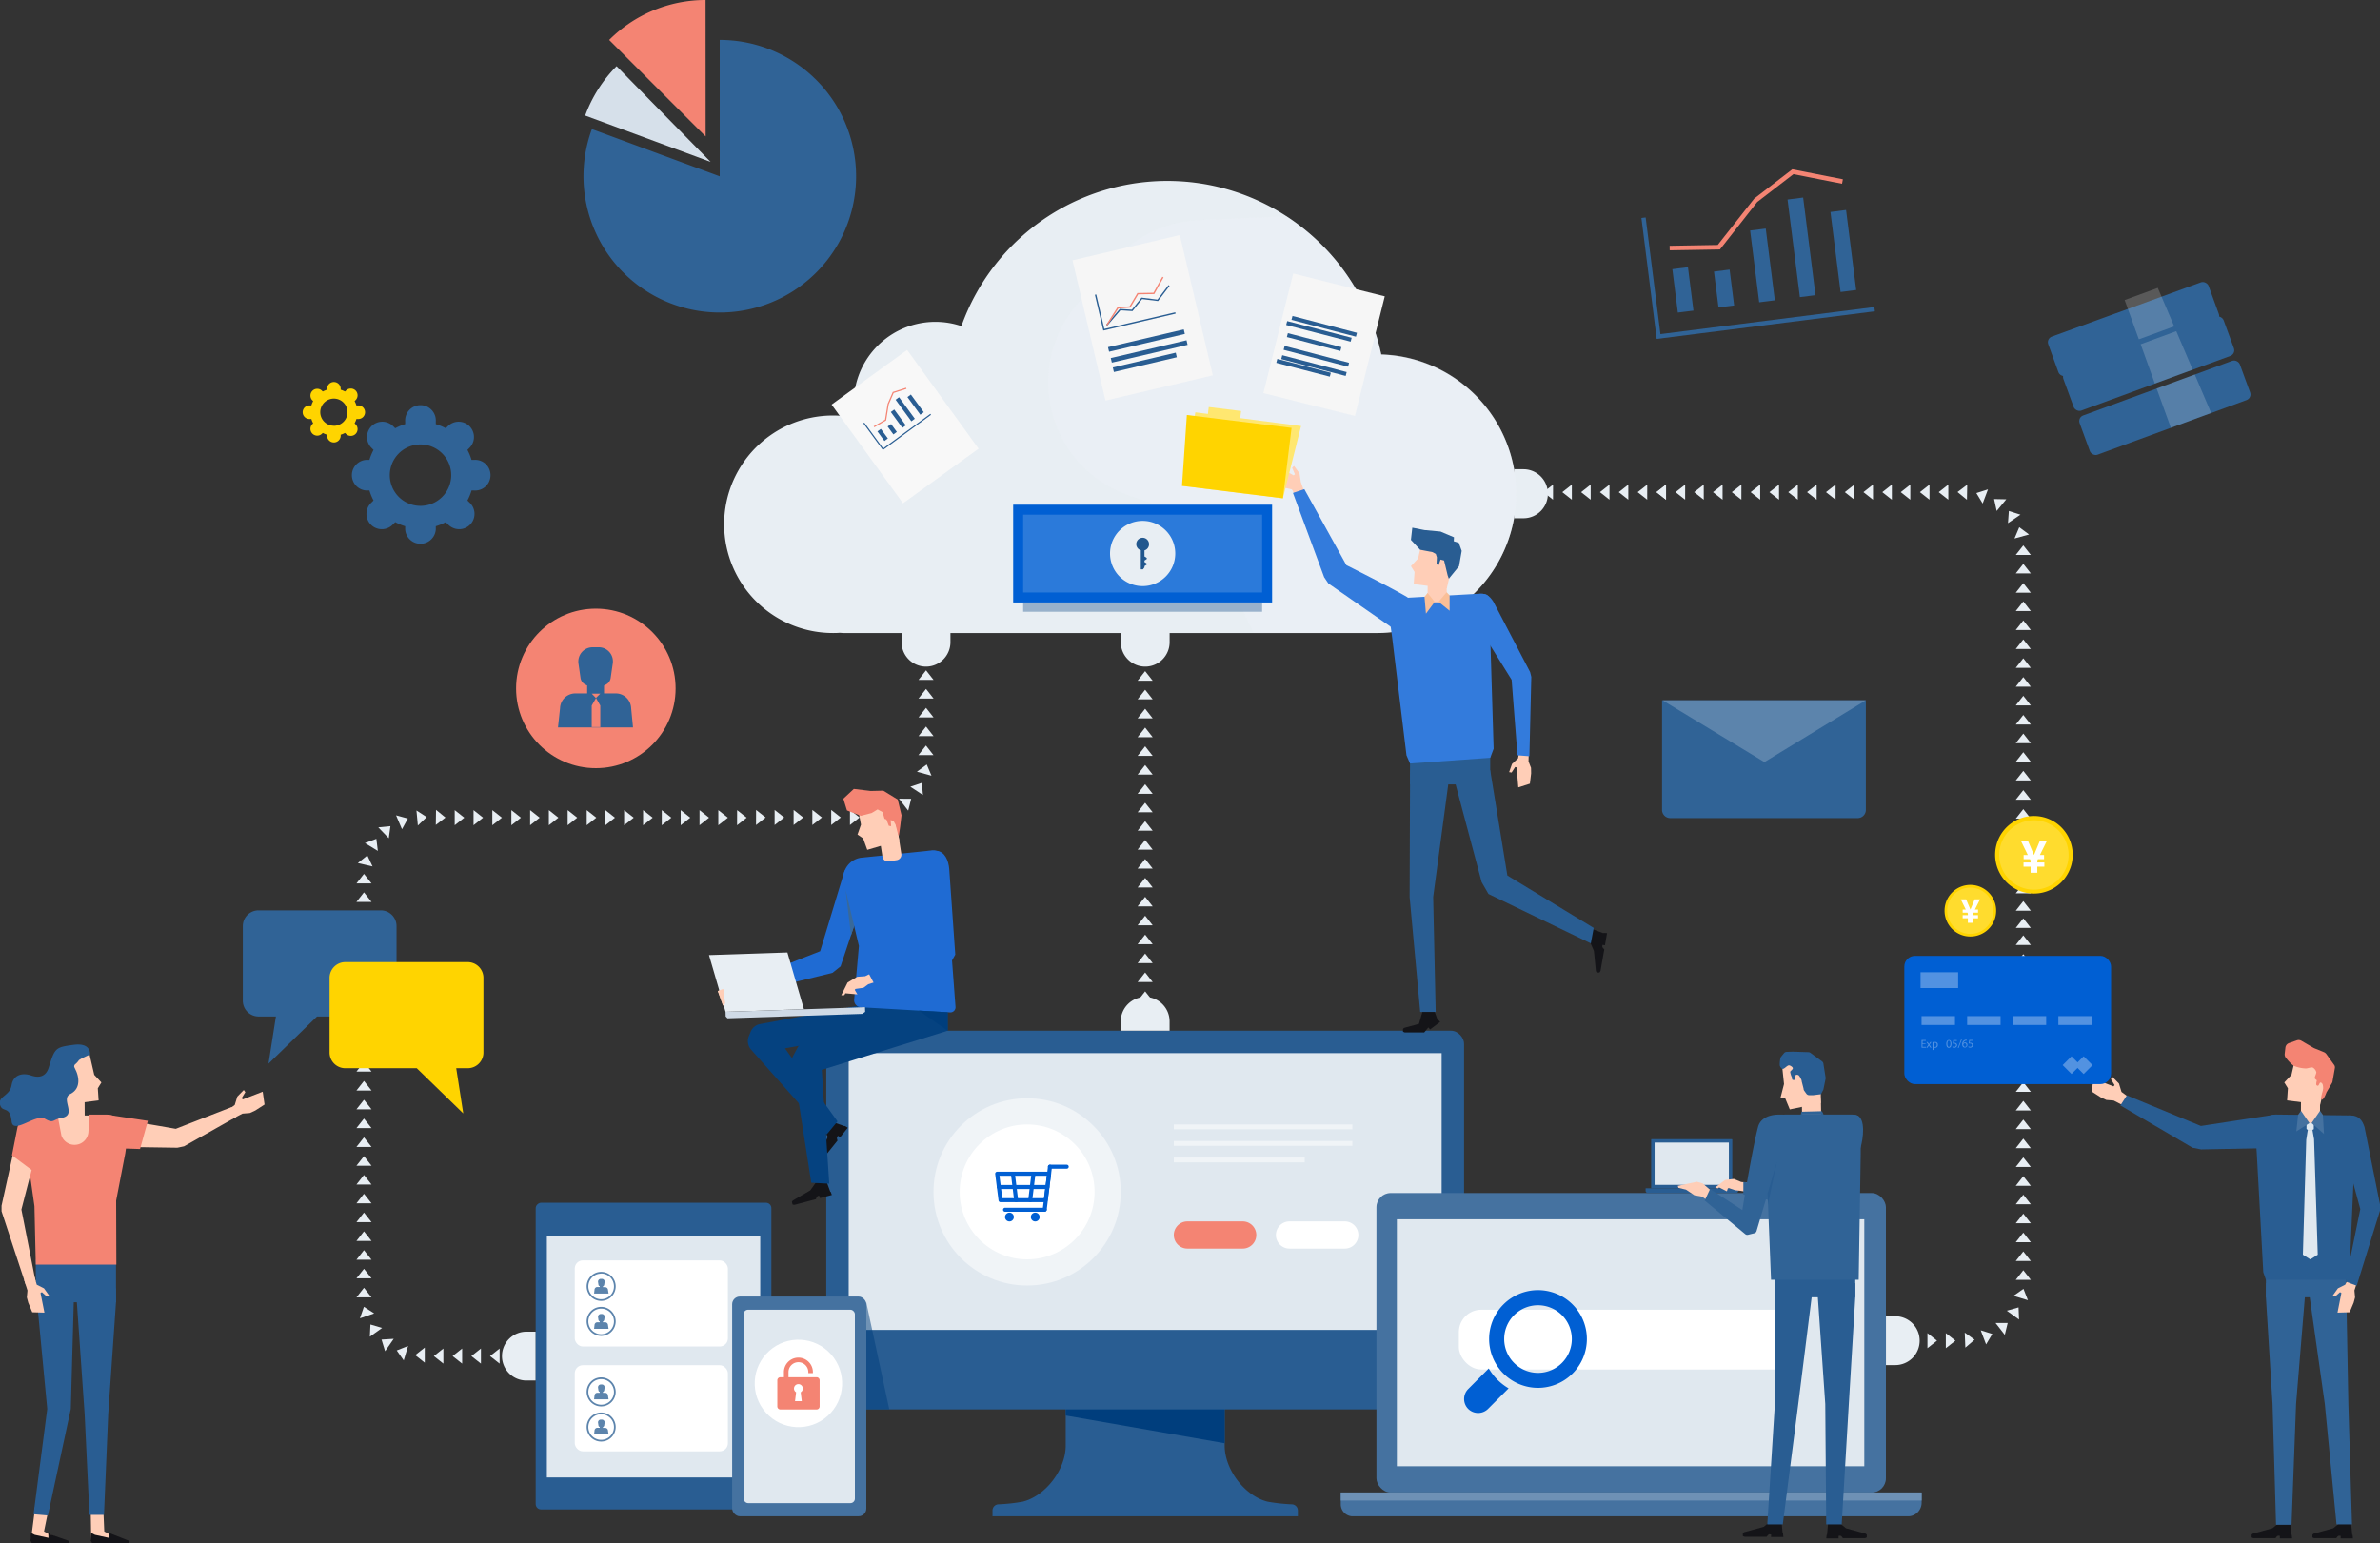 <svg xmlns="http://www.w3.org/2000/svg" viewBox="0 0 675 437.72"><rect x="0" y="0" width="675" height="437.72" fill="#333333" stroke="none"/><defs><style>.cls-1{fill:#f48473}.cls-2{fill:#ffceb7}.cls-3{fill:#295d92}.cls-4{fill:#003e7d}.cls-5{fill:#e0e8ef}.cls-22{opacity:.5}.cls-7{fill:#e8eef3}.cls-8{fill:#4572a0}.cls-10{fill:#306396}.cls-11{fill:#5c84ac}.cls-12{fill:#141418}.cls-13{fill:#321f43}.cls-14{fill:#054280}.cls-15{fill:#005fd3}.cls-16{fill:#5292e1}.cls-17{fill:#ffdc2e}.cls-18{fill:#ffd400}.cls-19{fill:#1f6bd3}.cls-22,.cls-23{fill:#fff}.cls-30{fill:#f6f6f6}.cls-32{fill:#337bdc}</style></defs><g id="レイヤー_2" data-name="レイヤー 2"><g id="contents"><circle class="cls-1" cx="168.99" cy="195.27" r="22.62"/><path class="cls-2" d="M211.77 278.34l-2.27.62-2.29-.9-2.61.29.2.73 1.98.23.1.47-3.29 1.33 1.48 4.12 2.09-.73 1.49-.76 1.43-1.53 3.08-1.4-1.39-2.47z"/><path class="cls-3" d="M366.43 426.7a51 51 0 01-6.9-.75c-6.54-1.62-12.2-9.16-12.2-15.9v-32.81h-45.08v32.81c0 6.74-5.67 14.28-12.21 15.9a50.63 50.63 0 01-6.89.75 1.75 1.75 0 00-1.66 1.76v1.63h86.6v-1.63a1.76 1.76 0 00-1.66-1.76z"/><path class="cls-4" d="M302.25 377.24v24.27l45.08 7.87v-32.14h-45.08z"/><rect class="cls-3" x="234.34" y="292.36" width="180.89" height="107.42" rx="3.69"/><path class="cls-5" d="M240.7 298.72h168.17v78.51H240.7z"/><path opacity=".5" fill="#003e7d" d="M245.71 369.53l6.51 30.25h-17.88v-30.25h11.37"/><path class="cls-7" d="M324.8 189.08a6.93 6.93 0 01-6.93-6.93v-2.64h13.85v2.64a6.92 6.92 0 01-6.92 6.93zm219.64 191.2a6.92 6.92 0 01-6.92 6.93h-2.64v-13.86h2.64a6.93 6.93 0 016.92 6.93zM439 140a6.92 6.92 0 01-6.9 7h-2.64v-13.9h2.64a6.93 6.93 0 016.9 6.9zm-176.37 49.08a6.92 6.92 0 01-6.92-6.93v-2.64h13.85v2.64a6.93 6.93 0 01-6.93 6.93zM142.37 384.65a6.92 6.92 0 016.92-6.92h2.65v13.85h-2.65a6.92 6.92 0 01-6.92-6.93zm182.42-101.86a6.92 6.92 0 016.92 6.93v2.64h-13.85v-2.64a6.93 6.93 0 016.93-6.93zm249.05 77.51l-2.14 2.72h4.27l-2.13-2.72zm0-5.33l-2.14 2.71h4.27l-2.13-2.71zm0-5.34l-2.14 2.72h4.27l-2.13-2.72zm0-5.38l-2.14 2.72h4.27l-2.13-2.72zm0-5.38l-2.14 2.72h4.27l-2.13-2.72zm0-5.25l-2.14 2.72h4.27l-2.13-2.72zm0-5.33L571.7 331h4.27l-2.13-2.71zm0-5.33l-2.14 2.72h4.27l-2.13-2.72zm0-5.4l-2.14 2.71h4.27l-2.13-2.71zm0-5.3l-2.14 2.72h4.27l-2.13-2.72zm0-5.29l-2.14 2.72h4.27l-2.13-2.72zm0-5.45l-2.14 2.72h4.27l-2.13-2.72zm0-5.27l-2.14 2.72h4.27l-2.13-2.72zm0-5.35l-2.14 2.72h4.27l-2.13-2.72zm0-5.38l-2.14 2.72h4.27l-2.13-2.72zm0-34.85l-2.14 2.71h4.27l-2.13-2.71zm0-5.26l-2.14 2.72h4.27l-2.13-2.72zm0-5.26l-2.14 2.72h4.27l-2.13-2.72zm0-5.47l-2.14 2.72h4.27l-2.13-2.72zm0-5.17l-2.14 2.71h4.27l-2.13-2.71zm0-5.38l-2.14 2.71h4.27l-2.13-2.71zm0-5.47l-2.14 2.71h4.27l-2.13-2.71zm0-5.3l-2.14 2.71h4.27l-2.13-2.71zm0-5.28l-2.14 2.71h4.27l-2.13-2.71zm0-5.28l-2.14 2.71h4.27l-2.13-2.71zm0-5.43l-2.14 2.71h4.27l-2.13-2.71zm0-5.31l-2.14 2.72h4.27l-2.13-2.72zm0-5.34l-2.14 2.71h4.27l-2.13-2.71zm0-5.35l-2.14 2.72h4.27l-2.13-2.72zm0-5.38l-2.14 2.71h4.27l-2.13-2.71zm0-5.39l-2.14 2.72h4.27l-2.13-2.72zm0-5.19l-2.14 2.71h4.27l-2.13-2.71zm0-5.47l-2.14 2.71h4.27l-2.13-2.71zm0-5.24l-2.14 2.71h4.27l-2.13-2.71zm-1.15-5.15l-1.35 3.19 4.13-1.13-2.78-2.06zm-2.95-4.61l-.25 3.45 3.54-2.4-3.29-1.05zm-4.19-3.38l.74 3.38 2.72-3.31-3.46-.07zm-5.03-1.7l1.79 2.96 1.51-4.01-3.3 1.05zm-5.34-.29l2.67 2.19.08-4.27-2.75 2.08zm-5.33.03l2.72 2.14v-4.28l-2.72 2.14zm-5.33 0l2.71 2.14.01-4.28-2.72 2.14zm-5.44 0l2.71 2.14.01-4.28-2.72 2.14zm-5.23 0l2.71 2.14v-4.28l-2.71 2.14zm-5.35 0l2.71 2.14v-4.28l-2.71 2.14zm-5.28 0l2.71 2.14v-4.28l-2.71 2.14zm-5.34 0l2.71 2.14.01-4.28-2.72 2.14zm-5.37 0l2.72 2.14v-4.28l-2.72 2.14zm-5.33 0l2.71 2.14.01-4.28-2.72 2.14zm-5.34 0l2.72 2.14v-4.28l-2.72 2.14zm-5.33 0l2.71 2.14v-4.28l-2.71 2.14zm-5.34 0l2.71 2.14.01-4.28-2.72 2.14zm-5.34 0l2.72 2.14v-4.28l-2.72 2.14zm-5.33 0l2.71 2.14v-4.28l-2.71 2.14zm-5.28 0l2.71 2.14.01-4.28-2.72 2.14zm-5.42 0l2.71 2.14v-4.28l-2.71 2.14z"/><path class="cls-7" d="M469.8 139.6l2.71 2.14v-4.28l-2.71 2.14zm-5.34 0l2.71 2.14.01-4.28-2.72 2.14zm-5.36 0l2.71 2.14v-4.28l-2.71 2.14zm-5.34 0l2.71 2.14.01-4.28-2.72 2.14zm-5.34 0l2.72 2.14v-4.28l-2.72 2.14zm-5.33 0l2.71 2.14v-4.28l-2.71 2.14zm-5.34 0l2.71 2.14.01-4.28-2.72 2.14zm-5.34 0l2.72 2.14v-4.28l-2.72 2.14zm116.95 240.68l-2.71-2.14v4.28l2.71-2.14zm5.22 0l-2.72-2.14v4.28l2.72-2.14zm5.44-.27l-2.79-2.02.17 4.27 2.62-2.25zm5.04-1.64l-3.3-1.03 1.52 4 1.78-2.97zm4.35-3.1l-3.45-.01 2.63 3.37.82-3.36zm3.08-4.43l-3.33.94 3.47 2.51-.14-3.45zm1.4-5.26l-2.83 1.98 4.09 1.24-1.26-3.22zm-249.11-89.74l-2.14 2.71h4.28l-2.14-2.71zm0 5.36l-2.14 2.72h4.28l-2.14-2.72zm0-10.73l-2.14 2.72h4.28l-2.14-2.72zm0-5.36l-2.14 2.71h4.28l-2.14-2.71zm0-5.37l-2.14 2.72h4.28l-2.14-2.72zm0-5.36l-2.14 2.71h4.28l-2.14-2.71zm0-5.37l-2.14 2.72h4.28l-2.14-2.72zm0-5.36l-2.14 2.71h4.28l-2.14-2.71zm0-5.37l-2.14 2.72h4.28l-2.14-2.72zm0-5.36l-2.14 2.71h4.28l-2.14-2.71zm0-5.22l-2.14 2.71h4.28l-2.14-2.71zm0-5.25l-2.14 2.71h4.28l-2.14-2.71zm0-5.45l-2.14 2.71h4.28l-2.14-2.71zm0-5.31l-2.14 2.71h4.28l-2.14-2.71zm0-5.31l-2.14 2.72h4.28l-2.14-2.72zm0-5.34l-2.14 2.72h4.28l-2.14-2.72zm0-5.39l-2.14 2.72h4.28l-2.14-2.72zm0-5.28l-2.14 2.72h4.28l-2.14-2.72z"/><rect class="cls-3" x="141.86" y="351.23" width="86.99" height="66.84" rx="1.52" transform="rotate(-90 185.355 384.655)"/><path class="cls-5" transform="rotate(-90 185.355 384.835)" d="M151.11 354.58h68.49v60.51h-68.49z"/><rect class="cls-8" x="207.65" y="367.76" width="38.05" height="62.33" rx="2.19"/><rect class="cls-5" x="210.89" y="371.5" width="31.57" height="54.86" rx="1.27"/><path class="cls-7" d="M391.73 100.5a62 62 0 00-119.06-8 23.16 23.16 0 00-30.19 26 30.85 30.85 0 10-6.26 61.06c.61 0 1.22 0 1.82-.06.38 0 .76.06 1.14.06h151.68a39.51 39.51 0 00.87-79zM138.98 384.65l2.72 2.14v-4.28l-2.72 2.14zm-5.3 0l2.72 2.14v-4.28l-2.72 2.14zm-5.32 0l2.71 2.14v-4.28l-2.71 2.14zm-5.32 0l2.71 2.14v-4.28l-2.71 2.14zm-5.28-.27l2.71 2.14v-4.28l-2.71 2.14zm-5.24-1.33l1.98 2.83 1.23-4.09-3.21 1.26zm-4.31-3.08l1.01 3.3 2.44-3.51-3.45.21zm-3.15-4.28l-.17 3.46 3.48-2.48-3.31-.98zm-1.85-5.02l-1.13 3.27 4.04-1.4-2.91-1.87zm.02-5.39l-2.14 2.72h4.28l-2.14-2.72zm0-5.39l-2.14 2.71h4.28l-2.14-2.71zm0-5.28l-2.14 2.71h4.28l-2.14-2.71zm0-5.34l-2.14 2.72h4.28l-2.14-2.72zm0-5.33l-2.14 2.72h4.28l-2.14-2.72zm0-5.33l-2.14 2.71h4.28l-2.14-2.71zm0-5.33l-2.14 2.71h4.28l-2.14-2.71zm0-5.34l-2.14 2.72h4.28l-2.14-2.72zm0-5.33l-2.14 2.72h4.28l-2.14-2.72zm0-5.33l-2.14 2.71h4.28l-2.14-2.71zm0-5.33l-2.14 2.71h4.28l-2.14-2.71zm0-5.34l-2.14 2.72h4.28l-2.14-2.72zm0-5.36l-2.14 2.71h4.28l-2.14-2.71zm0-5.37l-2.14 2.72h4.28l-2.14-2.72zm0-5.36l-2.14 2.72h4.28l-2.14-2.72zm0-5.37l-2.14 2.72h4.28l-2.14-2.72zm0-5.36l-2.14 2.72h4.28l-2.14-2.72zm0-5.17l-2.14 2.71h4.28l-2.14-2.71zm0-5.39l-2.14 2.72h4.28l-2.14-2.72zm0-5.3l-2.14 2.72h4.28l-2.14-2.72zm0-5.41l-2.14 2.72h4.28l-2.14-2.72zm0-5.4l-2.14 2.71h4.28l-2.14-2.71zm0-5.24l-2.14 2.71h4.28l-2.14-2.71zm.95-5.24l-2.69 2.17 4.17.95-1.48-3.12zm2.56-4.71l-3.24 1.2 3.66 2.23-.42-3.43zm3.99-3.59l-3.44.34 2.97 3.08.47-3.42zm4.94-2.16l-3.34-.91 1.68 3.94 1.66-3.03zm5.35-.41l-2.91-1.87.4 4.26 2.51-2.39zm5.32.13l-2.68-2.18-.06 4.27 2.74-2.09zm5.34.04l-2.72-2.14v4.28l2.72-2.14zm5.33 0l-2.71-2.14v4.28l2.71-2.14zm5.34 0l-2.72-2.14v4.28l2.72-2.14zm5.39 0l-2.71-2.14v4.28l2.71-2.14zm5.32 0l-2.71-2.14v4.28l2.71-2.14zm5.31 0l-2.71-2.14v4.28l2.71-2.14zm5.34 0l-2.72-2.14v4.28l2.72-2.14zm5.41 0l-2.72-2.14v4.28l2.72-2.14zm5.29 0l-2.72-2.14v4.28l2.72-2.14zm5.32 0l-2.72-2.14v4.28l2.72-2.14zm5.38 0l-2.72-2.14v4.28l2.72-2.14zm5.29 0l-2.71-2.14v4.28l2.71-2.14zm5.37 0l-2.72-2.14v4.28l2.72-2.14zm5.33 0l-2.71-2.14v4.28l2.71-2.14zm5.34 0l-2.72-2.14v4.28l2.72-2.14zm5.32 0l-2.71-2.14-.01 4.28 2.72-2.14zm5.38-.06l-2.71-2.14-.01 4.28 2.72-2.14zm5.27 0l-2.72-2.14v4.28l2.72-2.14zm5.39 0l-2.72-2.14v4.28l2.72-2.14zm5.31 0l-2.72-2.14v4.28l2.72-2.14zm5.35 0l-2.72-2.14v4.28l2.72-2.14zm5.32 0l-2.72-2.14v4.28l2.72-2.14zm5.3-.29l-2.77-2.07.11 4.28 2.66-2.21zm5.13-1.6l-3.27-1.11 1.42 4.03 1.85-2.92zm4.21-3.41l-3.46-.03 2.62 3.39.84-3.36zm3.04-4.52l-3.28 1.09 3.57 2.35-.29-3.44zm1.38-5.21l-2.79 2.05 4.13 1.13-1.34-3.18zm-.22-5.38l-2.15 2.72h4.28l-2.13-2.72zm.02-5.38l-2.14 2.72h4.27l-2.13-2.72zm0-5.3l-2.14 2.71h4.27l-2.13-2.71zm0-5.37l-2.14 2.72h4.27l-2.13-2.72zm0-5.28l-2.14 2.72h4.27l-2.13-2.72z"/><path d="M573.84 275.64l-2.14 2.72h4.27l-2.13-2.72zm0 4.78l-2.14 2.71h4.27l-2.13-2.71z" fill="#9a9b9f"/><path class="cls-7" d="M573.84 270.65l-2.14 2.71h4.27l-2.13-2.71zm0-5.34l-2.14 2.72h4.27l-2.13-2.72zm0-4.82l-2.14 2.71h4.27l-2.13-2.71zm0-4.89l-2.14 2.72h4.27l-2.13-2.72z"/><path class="cls-10" d="M472 198.65h-.62v31.07a2.33 2.33 0 002.33 2.33h53.15a2.32 2.32 0 002.32-2.33v-31.07H472z"/><path class="cls-11" d="M529.14 198.66v-.01h-57.61l28.88 17.51 28.73-17.5z"/><path class="cls-2" d="M603.57 311.11l-1.89-1.4-.71-2.36-1.84-1.87-.45.61 1.04 1.7-.31.36-5.66-2.19-.52 3.65 2.64 1.69 1.52.7 2.09.17 3.01 1.56 1.08-2.62z"/><path class="cls-10" d="M642.64 355.89h22.75v12.08h-22.75z"/><path class="cls-12" d="M663.69 435.64h.15v.73h3.48l-.09-1h-.11l-.32-3.48h-3.12l-1.93 1.6-5.51 1.51s-.41.18-.41.4v.67s.06.11.49.24h6.28l.37-.49.35-.22zm-17.24 0h.14v.73h3.48l-.1-1h-.11l-.32-3.48h-3.11l-1.94 1.6-5.5 1.51s-.42.18-.41.4v.67s.07.11.5.24h6.28l.36-.49.36-.22z"/><path class="cls-13" d="M646.92 435.88l-.14.01v-.01h.14z"/><path class="cls-10" d="M662.67 432.39h4.39l-1.03-34.15-.64-34.26h-10.88l4.84 34.26 3.32 34.15zm-17.15.11h4.39l1.29-34.26 2.82-34.26H642.7l-.06 3.99 1.88 30.27 1 34.26z"/><path class="cls-3" d="M647.86 325.57l-.62-7.66a1.89 1.89 0 00-2.16-1.72c-5.66.85-20.87 3.19-20.87 3.19l-21-8.68-1.84 2.85 20.46 12 2.44.48z"/><path class="cls-3" d="M665.58 363h-22.94l-.74-2.14-1.84-33.68-.35-5.18a5.86 5.86 0 015.86-5.86l20.3.24c3.24 0 2.45 1.23 2.45 4.47l-.5 6.76-1.43 32.32z"/><path class="cls-2" d="M658.04 313.33l-9.39-1.2.23-3.44-1.02-1.65 2.03-2.17 1.39-6.02 9.58 2.21-2.82 12.27z"/><path class="cls-2" d="M652.59 309.76H658V317a1.56 1.56 0 01-1.56 1.56h-2.29a1.56 1.56 0 01-1.56-1.56v-7.25z" transform="rotate(.29 650.804 312.493)"/><path class="cls-1" d="M650.52 302.31a9.82 9.82 0 003.47.76c.49 0 1.48-.41 1.94-.26a2.14 2.14 0 011 1.28c.06.46-.54 1.36-.41 1.8.06.19.57.54.57.54s-.29 1.05-.12 1.34a.55.55 0 00.43.2c.28-.06.43-.86.71-.91s.56.35.63.54a3.84 3.84 0 01.13 1.22c-.06.77-.74 2.31-.5 3 0 0 .1.14.15.13.61-.09 1.3-2.1 1.3-2.1l1.53-2.6a1.36 1.36 0 00.19-.52l.66-3.75a1.19 1.19 0 00-.19-.9L659.8 299a1.66 1.66 0 00-.68-.55l-2.77-1.13-.2-.1-3.44-2a1.54 1.54 0 00-1.29-.13l-2.25.79a1.54 1.54 0 00-1 1.28l-.2 1.76a1.55 1.55 0 00.46 1.27 11.41 11.41 0 002.09 2.12z"/><path class="cls-2" d="M666.11 362.44l-.98 1.96-2.07 1.04-1.43 2 .64.32 1.39-1.24.39.23-1.1 5.57 3.44-.1 1.14-2.72.4-1.51-.18-1.95.96-3.03-2.6-.57z"/><path class="cls-3" d="M665.88 316.44l-.48.15c-2.22.68-2.44 2.87-1.81 5.11 2 7.05 5.82 21.25 5.82 21.25l-4.19 20.56 3.18 1.18 6.6-21.29v-1.79l-4.39-21.91c-.61-1.9-1.61-3.56-4.73-3.26z"/><path class="cls-14" d="M246.02 280.28h22.75v12.08h-22.75z"/><path class="cls-12" d="M232.2 339.15h.14l.22.69 3.37-.89-.34-.91h-.11l-1.21-3.29-3 .84-1.46 2.05-4.93 2.87s-.35.29-.28.5l.12.4.07.24s.09.09.54.1l6.07-1.61.22-.57.29-.31zm5.38-16.87l.09-.11.59.43 2.18-2.71-.81-.53-.07.08-3.93-1.37-1.92 2.46 1.05 1.93-2.27 5.24s-.12.44.06.57l.34.25.2.15s.13 0 .49-.23l3.94-4.9-.15-.59v-.42z"/><path class="cls-13" d="M235.25 360.18l-.15.01v-.01h.15z"/><path class="cls-14" d="M234.44 321.81l3.09-3.73-14.9-20.72 27.85-4.95-4.4-7.65-30.49 5.71a3.61 3.61 0 00-2.71 2.22l-.51 1.25a3.65 3.65 0 00.66 3.79z"/><path class="cls-13" d="M386.27 292.36h-.15.15z"/><rect class="cls-15" x="540.09" y="271.13" width="58.64" height="36.38" rx="3.02"/><path class="cls-16" transform="rotate(45 587.506 302.123)" d="M585.73 300.35h3.55v3.55h-3.55z"/><path class="cls-16" transform="rotate(45 590.957 302.122)" d="M589.18 300.35h3.56v3.56h-3.56z"/><path class="cls-16" d="M544.69 275.78h10.67v4.48h-10.67zm1.4 20.35h-.86v.81h1v.24h-1.25V295h1.2v.24h-.91v.71h.86zm.6-.55l.23.34.16.26.16-.26.22-.34h.32l-.54.77.55.83h-.32l-.24-.36c-.06-.1-.12-.18-.17-.28a2.09 2.09 0 01-.17.28l-.23.36h-.32l.57-.82-.54-.78zm1.4.52v-.52h.26v.27a.64.64 0 01.57-.3.72.72 0 01.68.81.75.75 0 01-.73.85.55.55 0 01-.49-.25v.87h-.28zm.28.43a.5.5 0 000 .12.44.44 0 00.43.34c.31 0 .49-.26.49-.62s-.17-.59-.48-.59a.47.47 0 00-.44.35.5.5 0 000 .12zm5.09-.45c0 .73-.27 1.13-.74 1.13s-.71-.39-.72-1.1.32-1.11.75-1.11.71.4.71 1.08zm-1.16 0c0 .56.17.88.43.88s.44-.35.44-.9-.13-.87-.44-.87-.43.34-.43.92zm2.71-.83h-.82l-.08.55h.17a.87.87 0 01.46.11.61.61 0 01.31.55.74.74 0 01-.8.73 1 1 0 01-.53-.13l.07-.22a1 1 0 00.46.12.48.48 0 00.51-.47c0-.27-.19-.47-.62-.47h-.3l.14-1h1zm.26 2l.92-2.4h.22l-.92 2.4zm2.51-2.07a.85.85 0 00-.22 0 .88.88 0 00-.75.76.63.63 0 01.52-.25.64.64 0 01.65.69.72.72 0 01-.72.76c-.45 0-.75-.35-.75-.91a1.36 1.36 0 01.36-1 1.19 1.19 0 01.69-.31.82.82 0 01.21 0zm-.08 1.23a.44.44 0 00-.45-.49.49.49 0 00-.42.27.35.35 0 000 .12c0 .35.17.62.48.62s.39-.15.39-.46zm1.83-1.19h-.82l-.08.55h.17a.87.87 0 01.46.11.61.61 0 01.31.55.74.74 0 01-.8.73 1 1 0 01-.53-.13l.07-.22a1 1 0 00.46.12.48.48 0 00.51-.47c0-.27-.19-.47-.62-.47h-.3l.14-1h1zm-14.55-7.01h9.48v2.52h-9.48zm12.93 0h9.48v2.52h-9.48zm12.94 0h9.48v2.52h-9.48zm12.93 0h9.48v2.52h-9.48z"/><path class="cls-17" d="M586.93 245.14a10.41 10.41 0 11-7.42-12.71 10.41 10.41 0 017.42 12.71z"/><path class="cls-18" d="M574.08 253.1a11 11 0 1113.4-7.82 11 11 0 01-13.4 7.82zm5.29-20.1a9.84 9.84 0 107 12 9.87 9.87 0 00-7-12z"/><path class="cls-17" d="M564.74 254.66a6.95 6.95 0 11-9.56-2.25 7 7 0 019.56 2.25z"/><path class="cls-18" d="M562.68 264.54a7.32 7.32 0 112.37-10.07 7.33 7.33 0 01-2.37 10.07zm-7.3-11.81a6.56 6.56 0 109 2.13 6.58 6.58 0 00-9-2.13z"/><path class="cls-14" d="M230.09 335.48l5.1.27-2.12-32.28 35.7-11.11-6.92-7.23-34.45 11a2 2 0 00-1.15.95l-1.34 2.48a2 2 0 00-.22 1.26z"/><path class="cls-19" d="M246.9 248.69a32.27 32.27 0 00-3.7-3c-1-.54-3.39.38-3.76 1.61l-6.83 22.51-21.77 8.53 1.37 3.46 23.89-5.86 2.3-1.83z"/><path class="cls-19" d="M269.47 287.16l-25.38-1.46a2 2 0 01-1.84-2.13l1.35-15.24-4.36-18.39a5.85 5.85 0 014.93-6.65l18.7-1.92c3.19-.48 5 .32 5.45 3.52l.11 6.6L271 285.6a1.46 1.46 0 01-1.53 1.56z"/><path class="cls-2" d="M255.05 238.38l-9.08 2.67-1.17-3.24-1.6-1.1.99-2.81-1.15-6.07 9.67-1.82 2.34 12.37z"/><path class="cls-2" d="M249.83 235.38h5.41v7.25a1.56 1.56 0 01-1.56 1.56h-2.29a1.56 1.56 0 01-1.56-1.56v-7.25z" transform="rotate(-8.82 252.615 239.855)"/><path class="cls-1" d="M244.17 231.4l3.05-.79 1.68-1.02 1.42.77.54 1.88.54.2.68 1.8.66.11-.14-1.74.8.24.6 1.06.76 2.99.19.06.35-2.44.39-3.28-1.08-4.46-4.1-2.51-3.56.09-4.79-.58-2.98 2.77 1.03 3.33 3.96 1.52z"/><path class="cls-7" d="M228.01 286.26l-22.24.74-4.69-16.09 22.24-.74 4.69 16.09z"/><path fill="#cfdae6" d="M245.37 287l-.84.58-38.21 1.26-.51-.54-.04-1.3 39.56-1.31.04 1.31z"/><path class="cls-2" d="M203.59 281.11l1.48-.6.29.6-.19.23.51 3.26-.61.63-1.48-4.12zm41.78-4.21l-2.25.16-2.73 1.63-1.8 3.61.88-.04.28-.52 3.42.31-.74-1.28.22-.27 2.24-.32 1.35-1 2.83-.89-1.62-2.43-2.08 1.04z"/><path class="cls-19" d="M265.82 241.35l-.49-.07c-2.3-.33-3.43 1.57-3.81 3.86-1.18 7.23 2.7 23.64 2.7 23.64l-15.93 5.53-.63 1-1.41.55 1.71 3.23 1-.27.9.05 19.52-5.3 1.55-2.81-1.72-24.37c-.21-2.31-1.21-4.72-3.39-5.04z"/><path class="cls-2" d="M12.01 316.41h15.67l3.74 1.19 1.48 3.89v4.29l-2.11 18.29-19.31 1.12-1.33-16.88-2.97-9.29 1.2-1.74 1.76-.69 1.87-.18zm52.69-1.61l1.88-1.39.72-2.36 1.84-1.87.44.61-1.03 1.69.3.37 5.66-2.19.52 3.64-2.64 1.7-1.52.7-2.09.17-3 1.56-1.08-2.63z"/><path class="cls-3" transform="rotate(180 21.525 363.33)" d="M10.15 357.29H32.9v12.08H10.15z"/><path class="cls-13" d="M28.62 437.28l.14.01v-.01h-.14z"/><path class="cls-2" d="M28 322.2l.31-3.75a2.65 2.65 0 012.54-1.45c5.66.84 19 3.19 19 3.19L65.73 314l1.27 2.81-14.79 8.34-1.91.4-19.17-.29A2.92 2.92 0 0128 322.2zm-9.42-8.87l9.39-1.2-.23-3.44 1.02-1.65-2.03-2.17-1.39-6.02-9.58 2.21 2.82 12.27z"/><path class="cls-2" d="M20.18 309.76h2.29a1.56 1.56 0 011.53 1.56v7.25h-5.38v-7.25a1.56 1.56 0 011.56-1.56z" transform="rotate(179.71 21.315 314.166)"/><path class="cls-1" d="M10.15 358.7H33l-.06-18.14 2.58-13.38.75-5.16a6.23 6.23 0 00-6.27-5.87h-4.61l-.31 4.85a3.93 3.93 0 01-4.08 3.73 3.92 3.92 0 01-3.58-2.64l-1.06-5.57-6.7-.13c-3.24 0-2.45 1.23-2.45 4.47l.5 6.76 2.06 14.5z"/><path class="cls-2" d="M13.84 427.73l-1.36 6.67 1.19.64 3.6 1.61v.86l-7.89.1-.6-.79 1.29-10.05 3.77.96z"/><path class="cls-12" d="M14.37 435.26l-.69-.57.07 1.52-3.91-.85-1.07-.57-.14 2.22.42.72h10.43l.24-.6-5.35-1.87z"/><path class="cls-2" d="M29.3 427.9l.27 6.5 1.18.64 3.61 1.61v.86l-7.9.1-.59-.79-.15-8.78 3.58-.14z"/><path class="cls-12" d="M31.49 435.03l-.72-.34.07 1.52-3.91-.85-1.08-.57-.13 2.22.42.72h10.42l.25-.6-5.32-2.1z"/><path class="cls-3" d="M13.59 429.86l-4.07-.35 3.88-29.87-3.25-34.26h10.88l-.95 34.26-6.49 30.22zm15.9-.17h-4.12l-1.36-28.51-2.49-35.8h11.32l.06 3.99-2.21 31.81-1.2 28.51z"/><path class="cls-1" d="M30.47 316.19a1.89 1.89 0 00-2.17 1.72l-.3 4.29a3.19 3.19 0 003.11 3.43l8.61.29 2.21-8z"/><path class="cls-2" d="M9.83 362.25l.59 2.15 2.06 1.04 1.43 2-.63.32-1.4-1.24-.39.23 1.11 5.57-3.45-.1-1.14-2.72-.4-1.51.18-1.95-.96-3.03 3-.76z"/><path class="cls-2" d="M9.52 316.55l.56.26c2.22.67 2.29 2.57 1.66 4.81-2 7.05-5.67 21.46-5.67 21.46l4 20.32-2.7 1.22-6.93-21.05V342l4.87-22.11c.57-1.89 1.12-3.64 4.21-3.34z"/><path class="cls-1" d="M12 321.7c.62-2.24.4-4.43-1.82-5.11l-.48-.15c-3.09-.3-4.16 1.36-4.73 3.26l-1.58 8 5.77 4.3c.97-3.64 2.01-7.51 2.84-10.3z"/><path class="cls-3" d="M25.55 299.09c0-1.61-1-3.24-4.74-2.72-5.08.7-5.24.81-7 6.45-.8 2.62-2.81 3-5 2.23s-5-.38-5.52 2.74-3.89 3.12-3.28 5.54 2.84.15 3.28 4.73c.37 3.9 6.91-2.24 9.44-.74s2.19.21 4.7-.22c4.55-.78-.37-5.35 2.49-6.78 3.47-1.74 2.1-5.62 1.65-6.58l-.51-1.09a.8.8 0 01.24-.75 5.21 5.21 0 001.1-1.21l.87-.53z"/><path class="cls-10" d="M108 258.22H73.33a4.46 4.46 0 00-4.46 4.46v21.17a4.47 4.47 0 004.46 4.47h4.92l-2.1 13.38 13.76-13.38H108a4.46 4.46 0 004.46-4.47v-21.17a4.46 4.46 0 00-4.46-4.46z"/><path class="cls-18" d="M132.62 272.9H97.93a4.47 4.47 0 00-4.46 4.47v21.17a4.46 4.46 0 004.46 4.46h20.27l13.19 12.82-2-12.82h3.25a4.46 4.46 0 004.47-4.46v-21.17a4.47 4.47 0 00-4.49-4.47z"/><rect class="cls-8" x="390.38" y="338.4" width="144.49" height="84.95" rx="4.03"/><path class="cls-8" d="M380.27 423.35H545v2.89a3.86 3.86 0 01-3.86 3.86H383.67a3.41 3.41 0 01-3.41-3.41v-3.34h.01z"/><path fill="#6e91b5" d="M380.27 423.35H545v2.28H380.27z"/><path class="cls-5" d="M396.17 345.85h132.57v70.05H396.17z"/><circle class="cls-22" cx="291.31" cy="338.08" r="26.56"/><circle class="cls-23" cx="291.31" cy="338.08" r="19.13"/><path class="cls-15" d="M296.59 341h-12.82a.58.58 0 01-.57-.5l-.95-7.5a.58.58 0 01.14-.45.55.55 0 01.42-.19h14.73a.59.59 0 01.43.19.61.61 0 01.13.45l-1 7.5a.57.57 0 01-.51.5zm-12.32-1.14h11.81l.81-6.36h-13.43z"/><path class="cls-15" d="M296.29 343.67h-.07a.56.56 0 01-.49-.63l1.49-12.17a.57.57 0 01.63-.49.56.56 0 01.5.63l-1.49 12.17a.57.57 0 01-.57.49z"/><path class="cls-15" d="M296.29 343.71h-11.24a.57.57 0 01-.57-.57.56.56 0 01.57-.57h11.24a.56.56 0 01.57.57.57.57 0 01-.57.57zm6.24-12.21h-4.75a.57.57 0 01-.57-.57.58.58 0 01.57-.57h4.75a.57.57 0 01.57.57.56.56 0 01-.57.57zm-5.47 5.76h-13.77a.57.57 0 010-1.14h13.77a.57.57 0 010 1.14z"/><path class="cls-15" d="M288.19 341a.56.56 0 01-.56-.5l-.92-7.5a.57.57 0 01.5-.63.56.56 0 01.63.49l.92 7.5a.57.57 0 01-.5.63zm4 0h-.07a.57.57 0 01-.5-.63l.9-7.4a.6.6 0 01.64-.5.59.59 0 01.5.64l-.91 7.4a.56.56 0 01-.56.49zm-4.65 4.21a1.25 1.25 0 11-1.25-1.25 1.24 1.24 0 011.25 1.25zm7.32 0a1.25 1.25 0 11-1.25-1.25 1.24 1.24 0 011.25 1.25z"/><path class="cls-22" d="M332.91 318.95h50.64v1.38h-50.64zm0 4.69h50.64v1.38h-50.64zm0 4.69h37.13v1.38h-37.13z"/><path class="cls-1" d="M352.45 354.16h-15.68a3.86 3.86 0 01-3.86-3.85 3.86 3.86 0 013.86-3.86h15.68a3.85 3.85 0 013.85 3.86 3.85 3.85 0 01-3.85 3.85z"/><path class="cls-23" d="M381.4 354.16h-15.68a3.85 3.85 0 01-3.85-3.85 3.85 3.85 0 013.85-3.86h15.68a3.85 3.85 0 013.85 3.86 3.85 3.85 0 01-3.85 3.85z"/><path d="M390.12 179.49h.74a39.51 39.51 0 00.87-79 62.1 62.1 0 00-26.94-39.14L340 62.42a33.91 33.91 0 00-24.47 12l-10.24 12.11a34 34 0 00-7.61 27.29 34 34 0 0022.92 26.88l5.43 1.78a33.91 33.91 0 0119.9 17.36l9.61 19.67h34.4z" fill="#edf1f6" opacity=".3"/><path class="cls-15" d="M287.35 143.16h73.44v27.73h-73.44z"/><path fill="#2b7ada" d="M290.18 145.99h67.78v22.07h-67.78z"/><path class="cls-7" d="M333.32 157a9.25 9.25 0 11-9.25-9.25 9.25 9.25 0 019.25 9.25z"/><path d="M325.88 154.37a1.81 1.81 0 10-2.33 1.71v5.42h.61l.43-.57v-.35l.65-.43v-.3l-.65-.43V159l.65-.43v-.31l-.65-.42v-1.72a1.79 1.79 0 001.29-1.75z" fill="#21578e"/><path opacity=".4" fill="#21578e" d="M290.18 170.9h67.78v2.63h-67.78z"/><rect class="cls-23" x="413.75" y="371.5" width="97.41" height="16.95" rx="6.35"/><path class="cls-15" d="M446 370a13.86 13.86 0 100 19.6 13.86 13.86 0 000-19.6zm-16.58 16.6a9.59 9.59 0 1113.56 0 9.58 9.58 0 01-13.56 0z"/><path class="cls-15" d="M424.68 391.34a16.38 16.38 0 01-2.45-3.18L416.4 394a4 4 0 000 5.63 4 4 0 005.63 0l5.83-5.83a16.38 16.38 0 01-3.18-2.46z"/><rect class="cls-23" x="163.01" y="357.51" width="43.43" height="24.42" rx="2.3"/><rect class="cls-23" x="163.01" y="387.24" width="43.43" height="24.43" rx="2.3"/><circle class="cls-23" cx="226.44" cy="392.44" r="12.4" transform="rotate(-41.92 226.408 392.42)"/><path class="cls-1" d="M231.57 390.65h-7.94v-1.45a2.81 2.81 0 015.62 0v.29h1.3v-.29a4.11 4.11 0 00-8.22 0v1.45h-1a.87.87 0 00-.87.87v7.4a.87.87 0 00.87.88h10.26a.87.87 0 00.87-.88v-7.4a.87.87 0 00-.89-.87zm-4.17 6.79h-1.92l.31-2.52a1.24 1.24 0 01-.6-1.06 1.25 1.25 0 112.5 0 1.24 1.24 0 01-.6 1.06zM200.11 0a38.58 38.58 0 00-27.34 11.33l27.36 27.36z"/><path class="cls-10" d="M204.12 11.32v38.69l-36.25-13.4a38.66 38.66 0 1036.25-25.29z"/><path d="M174.87 18.77a38.78 38.78 0 00-8.9 14l35.57 13.15z" fill="#d6e0ea"/><path class="cls-30" transform="rotate(-13.23 324.072 90.147)" d="M308.44 69.71h31.27v40.87h-31.27z"/><path class="cls-3" transform="rotate(-13.21 325.238 96.604)" d="M314.11 95.91h22.07v1.33h-22.07z"/><path class="cls-3" transform="rotate(-13.21 326.021 99.67)" d="M314.89 99h22.07v1.33h-22.07z"/><path class="cls-3" transform="rotate(-13.21 324.788 102.766)" d="M315.52 102.09h18.33v1.33h-18.33z"/><path class="cls-30" transform="rotate(14 377.76 102.669)" d="M361.03 80.98h26.76v34.97h-26.76z"/><path class="cls-3" transform="rotate(-75.35 373.33 101.055)" d="M372.75 91.62h1.14v18.89h-1.14z"/><path class="cls-3" transform="rotate(-75.35 372.658 103.72)" d="M372.11 94.27h1.14v18.89h-1.14z"/><path class="cls-3" transform="rotate(-75.5 369.313 105.448)" d="M369.93 97.71h1.14v15.68h-1.14z"/><path class="cls-3" transform="rotate(-75.35 375.556 92.552)" d="M374.98 83.12h1.14v18.89h-1.14z"/><path class="cls-3" transform="rotate(-75.5 373.7 95.149)" d="M374.34 85.77h1.14v18.89h-1.14z"/><path class="cls-3" transform="rotate(-75.35 372.706 97.059)" d="M372.16 89.21h1.14v15.68h-1.14z"/><path class="cls-3" d="M333.42 88.96l-20.51 4.8-2.38-10.15.38-.09 2.29 9.77 20.13-4.71.09.38z"/><path class="cls-3" d="M314.04 92.36l-.3-.25 3.85-4.49 3.42.22 2.74-3.42 4.52.56 3.13-4.12.31.23-3.27 4.3-4.52-.56-2.73 3.41-3.43-.22-3.72 4.34z"/><path class="cls-1" d="M314.08 92.33l-.33-.21 3.18-4.98 3.42-.26 2.24-3.77 4.55-.08 2.52-4.53.34.19-2.63 4.72-4.56.08-2.23 3.76-3.42.26-3.08 4.82z"/><path class="cls-10" d="M475.86 88.66l2.78-.35 1.65-.21-1.56-12.31-4.43.56 1.56 12.31zm11.53-1.46l2.79-.35 1.65-.21-1.29-10.17-4.43.56 1.28 10.17zm11.54-1.46l2.79-.35 1.65-.21-2.58-20.35-4.43.56 2.57 20.35zm11.54-1.46l2.79-.35 1.64-.21-3.5-27.69-4.43.56 3.5 27.69zm11.54-1.46l2.79-.35 1.64-.21-2.87-22.7-4.43.56 2.87 22.7z"/><path class="cls-10" d="M531.74 88.3l-61.88 7.83-4.33-34.3 1.2-.15 4.19 33.09 60.67-7.68.15 1.21z"/><path class="cls-1" d="M487.8 70.76l-14.25.24-.02-1.28 13.64-.24 10.35-13.15 10.8-8.31 14.35 2.83-.24 1.27-13.79-2.72-10.27 7.9-10.57 13.46z"/><path transform="rotate(-35.88 256.735 121)" fill="#f8f8f8" d="M243.47 103.7h26.45v34.57h-26.45z"/><path class="cls-3" d="M250.84 125.09l.61-.45.37-.27-1.99-2.71-.98.71 1.99 2.72zm2.54-1.86l.62-.45.36-.27-1.64-2.24-.98.71 1.64 2.25zm2.55-1.87l.62-.45.36-.26-3.28-4.49-.98.71 3.28 4.49zm2.55-1.86l.61-.45.37-.27-4.47-6.11-.98.72 4.47 6.11zm2.54-1.86l.62-.45.36-.27-3.66-5.01-.98.72 3.66 5.01z"/><path class="cls-3" d="M264.05 117.66l-13.65 9.99-5.54-7.57.27-.2 5.34 7.31 13.39-9.8.19.27z"/><path class="cls-1" d="M251.32 119.27l-3.35 1.93-.17-.3 3.2-1.85.73-4.48 1.47-3.39 3.78-1.21.11.33-3.63 1.16-1.4 3.23-.74 4.58z"/><path class="cls-11" d="M172.44 365.9a.83.83 0 00-.82-.8H171v-.25l.12-.06a.5.5 0 00.24-.36l.12-.8a.74.74 0 000-.21.78.78 0 00-.77-.67h-.33a.76.76 0 00-.67.4.75.75 0 00-.1.49l.12.79a.49.49 0 00.25.36h.11v.26h-.67a.82.82 0 00-.81.8l-.12 1.06h4.11z"/><path class="cls-11" d="M170.5 369a4.12 4.12 0 114.12-4.12 4.12 4.12 0 01-4.12 4.12zm0-7.74a3.63 3.63 0 103.63 3.62 3.63 3.63 0 00-3.63-3.65zm1.94 14.61a.83.83 0 00-.82-.81H171v-.25l.12-.06a.47.47 0 00.24-.35l.12-.8a.74.74 0 000-.21.78.78 0 00-.77-.68h-.33a.8.8 0 00-.77.89l.12.79a.47.47 0 00.25.36l.11.06v.25h-.67a.83.83 0 00-.81.81l-.12 1.05h4.11z"/><path class="cls-11" d="M170.5 378.93a4.12 4.12 0 114.12-4.11 4.11 4.11 0 01-4.12 4.11zm0-7.74a3.63 3.63 0 103.63 3.63 3.63 3.63 0 00-3.63-3.63zm1.94 24.68a.83.83 0 00-.82-.81H171v-.25l.12-.06a.49.49 0 00.24-.35l.12-.81a.67.67 0 000-.2.78.78 0 00-.77-.68h-.33a.8.8 0 00-.77.89l.12.79a.47.47 0 00.25.36l.11.06v.25h-.67a.83.83 0 00-.81.81l-.12 1.05h4.11z"/><path class="cls-11" d="M170.5 398.93a4.12 4.12 0 114.12-4.11 4.11 4.11 0 01-4.12 4.11zm0-7.74a3.63 3.63 0 103.63 3.63 3.63 3.63 0 00-3.63-3.63zm1.94 14.64a.83.83 0 00-.82-.81H171v-.25l.12-.06a.47.47 0 00.24-.35l.12-.8a.74.74 0 000-.21.78.78 0 00-.77-.67h-.33a.75.75 0 00-.67.39.77.77 0 00-.1.49l.12.8a.45.45 0 00.25.35l.11.06v.23h-.67a.83.83 0 00-.81.81l-.12 1.05h4.11z"/><path class="cls-11" d="M170.5 408.9a4.12 4.12 0 114.12-4.12 4.12 4.12 0 01-4.12 4.12zm0-7.75a3.63 3.63 0 103.63 3.63 3.63 3.63 0 00-3.63-3.63z"/><path class="cls-5" d="M656.22 320.29l-.38.22h-1.33l-.35-.29v-1.66h2.06v1.73z"/><path class="cls-8" d="M651.78 316.22l.81-1.14 2.4 3.49-3.72 2.35.51-4.7zm7.02 0l-.81-1.14-2.4 3.49 3.52 3.05-.31-5.4z"/><path class="cls-5" d="M654.52 320.51l-.44 2.8-.95 32.58 2.11 1.34 2.11-1.34-1.05-32.75-.46-2.63h-1.32z"/><path class="cls-3" d="M399.9 210.41h22.75v12.08H399.9z"/><path class="cls-12" d="M454.47 268.16v-.14l.72.09.59-3.43-1-.07v.11l-3.35-1.25-.59 3.48 1.21 2.75.56 5.68s.11.44.33.47h.67s.12-.05.31-.45l1.08-6.1-.42-.44-.16-.39z"/><path class="cls-3" d="M451.18 267.58l.82-4.38-24.49-14.87-4.86-29.84h-10.88l8.45 31.73 1.93 3.35 29.03 14.01z"/><path class="cls-12" d="M403.76 292.85h-5.36c-.43-.13-.49-.24-.49-.24v-.67c0-.23.41-.41.41-.41l4.11-1.12 1.07-3.68 3.19-.35 1 2.84.09-.07.66.71-2.84 2.14-.47-.56-.11.09-1.11 1.34z"/><path class="cls-3" d="M402.79 287.02h4.39l-.71-32.59 4.81-35.94h-11.32l-.06 4-.11 31.94 3 32.59z"/><path class="cls-2" d="M370.1 140.03l-1.17-3.33-.37-2.44-1.56-2.11-.53.54.79 1.83-.36.32-5.28-2.97-1.04 3.53 2.38 2.05 1.4.91 2.04.46 1.79 3.2 1.91-1.99z"/><path class="cls-32" d="M395.24 178.34l4.34-6.34a1.89 1.89 0 00-.6-2.7c-4.93-2.9-17.13-9-17.13-9l-11.92-21.55-3.23 1.07 8.85 23.91 1.19 1.76z"/><path class="cls-2" d="M430.94 212.96l-.41 2.16-1.7 1.57-.82 2.32.7.12 1-1.56.43.1.47 5.67 3.29-1.05.35-2.92-.03-1.57-.71-1.83.08-3.17-2.65.16z"/><path class="cls-32" d="M418.08 168.8l-.42.28c-2 1.26-1.57 3.43-.35 5.41 3.85 6.23 11.41 18.33 11.41 18.33l1.66 21.42 3.38.26.54-22.5-.34-1.37-10.44-20c-1.07-1.63-2.27-2.83-5.44-1.83z"/><path class="cls-32" d="M422.66 214.94l-22.76 1.62-1-2.32-4.05-33.32-.69-5.15a5.85 5.85 0 015.44-6.24l20.28-1.13c3 .08 2.52 1.2 2.74 4.43v6.64l1 32.9z"/><path class="cls-2" d="M410.34 166.87l-9.39-1.19.24-3.44-1.03-1.65 2.03-2.18 1.39-6.01 9.59 2.2-2.83 12.27z"/><path class="cls-2" d="M404.9 163.3h5.41v5.83a1.72 1.72 0 01-1.72 1.72h-2.29a1.4 1.4 0 01-1.4-1.4v-6.15z" transform="rotate(.29 405.446 166.91)"/><path class="cls-3" d="M406.29 156.62l-3.53-.68-2.6-2.8.39-3.46 3.46.68 4.54.42 3.82 1.62-.06 1.13 1.43.46.82 2.27-.76 4.34-2.89 3.56-.34-.97-1.01-4.2-1.01-.27-.57 1.65-.56-.36.1-1.92-.31-.96-.92-.51z"/><path d="M404.01 169.28l.88-1.09 2.01 2.54-2.48 3.34-.41-4.79zm7.12-.39l-.83-.9-2.32 2.72 3.15 2.53v-4.35z" fill="#fabf97"/><path class="cls-10" d="M179 200.88a4.35 4.35 0 00-4.24-4.19h-3.45v-2.21l.61-.33a2.51 2.51 0 001.27-1.82l.6-4.15a4 4 0 00-4-4.58h-1.73a4.05 4.05 0 00-4 4.61l.59 4.1a2.48 2.48 0 001.31 1.84l.57.3v2.24h-3.45a4.33 4.33 0 00-4.24 4.19l-.59 5.46h21.28z"/><path class="cls-1" d="M167.82 196.75h2.43l-1.24 1.24-1.19-1.24zm2.43 9.5h-2.43v-6.12l1.22-2.14 1.21 2.14v6.12z"/><path class="cls-10" d="M103.94 130.44h.84a14.8 14.8 0 011.16-2.82l-.58-.59a4.34 4.34 0 016.14-6.14l.59.58a14.54 14.54 0 012.82-1.16v-.83a4.35 4.35 0 118.69 0v.83a14.54 14.54 0 012.82 1.16l.59-.58a4.34 4.34 0 016.14 6.14l-.58.59a14.8 14.8 0 011.16 2.82h.83a4.35 4.35 0 110 8.69h-.83a14.63 14.63 0 01-1.16 2.83l.58.58a4.35 4.35 0 11-6.14 6.15l-.59-.59a15.23 15.23 0 01-2.82 1.17v.83a4.35 4.35 0 01-8.69 0v-.83a15.23 15.23 0 01-2.82-1.17l-.59.59a4.35 4.35 0 11-6.14-6.15l.58-.58a14.63 14.63 0 01-1.16-2.83h-.84a4.35 4.35 0 010-8.69zm15.31 13.05a8.71 8.71 0 10-8.7-8.7 8.7 8.7 0 008.7 8.7z"/><path class="cls-18" d="M87.91 115h.4a6.64 6.64 0 01.51-1.23l-.29-.28a1.93 1.93 0 012.73-2.72l.28.28a6.64 6.64 0 011.23-.51v-.4a1.93 1.93 0 013.85 0v.4a6.28 6.28 0 011.22.51l.29-.28a1.92 1.92 0 012.72 2.72l-.28.28a6.64 6.64 0 01.51 1.23h.39a1.93 1.93 0 110 3.85h-.39a6.64 6.64 0 01-.51 1.23l.28.28a1.92 1.92 0 01-2.72 2.72l-.29-.28a6.28 6.28 0 01-1.22.51v.4a1.93 1.93 0 01-3.85 0v-.4a6.64 6.64 0 01-1.23-.51l-.28.28a1.93 1.93 0 01-2.73-2.72l.29-.28a6.64 6.64 0 01-.51-1.23h-.4a1.93 1.93 0 110-3.85zm6.78 5.78a3.86 3.86 0 10-3.86-3.86 3.86 3.86 0 003.86 3.84z"/><path class="cls-4" d="M260.61 286.65l8.16 5.71v-5.24l-8.16-.47z"/><path fill="#38699a" d="M239.83 252.43l2.42 10.19-.89 2.66-1.53-12.85z"/><path class="cls-3" d="M503.43 355.89h22.75v12.08h-22.75z"/><path class="cls-12" d="M521.59 435.64h-.14v.73h-3.49l.1-1h.11l.32-3.48h3.11l1.94 1.6 5.5 1.51s.42.18.41.4v.67s-.07.11-.5.24h-6.28l-.36-.49-.36-.22z"/><path class="cls-3" d="M522.33 432.39h-4.39l-.27-34.15-2.38-34.26h10.89v4.06l-1.83 30.2-2.02 34.15z"/><path class="cls-12" d="M502.15 435.24h.15v.73h3.48l-.09-1h-.11l-.32-3.49h-3.12l-1.93 1.6-5.51 1.51s-.41.18-.41.41v.67s.06.11.49.23h6.28l.37-.49.35-.22z"/><path class="cls-3" d="M501.23 432.39h4.39l4.49-34.89 4.2-33.52h-10.88v33.52l-2.2 34.89z"/><path class="cls-2" d="M516.43 312.85l-8.82 1.83-1.34-3.24-1.29-.08.99-3.87-.64-6.13 9.78-1.03 1.32 12.52z"/><path class="cls-2" d="M511.07 309.7h5.41v7.3a1.56 1.56 0 01-1.56 1.56h-2.29a1.56 1.56 0 01-1.56-1.56v-7.3z" transform="rotate(-1.04 514.486 314.855)"/><path class="cls-3" d="M508.47 303c0-.34-.76-.82-1.11-.81-.52 0-1.3 1.07-1.81 1-.32 0-.73-.68-.79-1a9.1 9.1 0 01.16-1.9 1 1 0 01.23-.56l.81-1a1 1 0 01.75-.37l1.7-.06a.08.08 0 01.07 0l4.4.14a1 1 0 01.57.19l3.28 2.4a1 1 0 01.41.67l.62 3.93a.92.92 0 010 .37l-.59 2.9a.94.94 0 01-.1.28l-.63 1.19-2.18.27h-1.12a1 1 0 01-.84-.43l-.6-.83a1.12 1.12 0 01-.19-.61l-.53-2.07a1 1 0 00-.15-.54 4 4 0 00-.7-1.16 1 1 0 00-.78-.11c-.28.2 0 1.11-.26 1.35a.74.74 0 01-.76 0c-.11-.12-.1-.62-.1-.62a5.05 5.05 0 01-.51-1.61c.09-.26.78-.68.75-1.01z"/><rect class="cls-3" x="468.29" y="323.11" width="23.01" height="13.95" rx=".14"/><path class="cls-3" d="M466.63 337.05H493v.7a.64.64 0 01-.64.64h-25a.64.64 0 01-.64-.64v-.7h-.09z"/><path class="cls-5" d="M469.27 324.09h21.06v11.99h-21.06z"/><path class="cls-2" d="M493.83 335.27l-2.08-.87-2.48.3-2.81 2.1.69.3.42-.29 2.2 1.11.26-.8.27-.13 1.87.64 1.43.14 2.55.43v-2.72l-2.32-.21z"/><path class="cls-10" d="M526.57 316.34l-.49-.11c-2.27-.49-3 1.53-4.07 3.57-3.66 6.83-9.65 17.38-9.65 17.38l-17.92-1.91v3.57l18.56 3.92 2.77-.71s10.48-11.67 11.94-16.65c.67-2.21 1.54-8.21-1.14-9.06z"/><path class="cls-10" d="M527.15 363h-24.86l-1.44-35.82-.35-5.18a5.85 5.85 0 015.85-5.86h18.56c3.24 0 2.81 1.4 2.81 4.63v6.64z"/><path class="cls-2" d="M482.93 335.69l-1.68-.49-5.41 1.17.19.56 2.15.51 2.37 1.59 2.14.38 2.79 1.95 1.37-2.27-3.92-3.4z"/><path class="cls-10" d="M505.75 316.16h-1.06c-2.61-.07-5.4.88-6.09 3.5-1.74 6.7-4.45 23.56-4.45 23.56l-9.15-5.95-1.53 3.26 11.53 9.54a.85.85 0 00.77.17l1.78-.44a.9.9 0 00.63-.61l8-27.06c.42-1.74 1.67-5.79-.43-5.97z"/><path class="cls-3" d="M504.01 329.33l-2.7 9.17.12 3.08 2.58-12.25z"/><path class="cls-10" d="M510.94 315.34l5.81-.15.43.96h-6.48l.24-.81z"/><path fill="#ffe770" d="M351.74 118.6l.25-2.02-9.17-1.13-.24 1.96-3.56-.46-3.79 20.86 28.62 3.53 5.15-20.5-17.26-2.24z"/><path class="cls-18" d="M366.31 121.37l-2.46 19.97-28.62-3.53 1.38-20.1 29.7 3.66z"/><rect class="cls-10" x="580.59" y="84.68" width="48.4" height="11.85" rx="1.69" transform="rotate(-20 612.718 91.097)"/><rect class="cls-10" x="585.18" y="97.2" width="48.4" height="11.85" rx="1.69" transform="rotate(-20.14 609.427 103.115)"/><rect class="cls-10" x="589.78" y="109.72" width="48.4" height="11.85" rx="1.69" transform="rotate(-20.14 614.028 115.636)"/><path d="M611.98 81.66l-9.4 3.44 4.03 11.14 10.02-3.67-4.65-10.91zm5.24 12.28l-10.1 3.7 4.02 11.14 10.73-3.93-4.65-10.91zm-5.57 16.25l4.03 11.14 11.43-4.2-4.65-10.91-10.81 3.97z" fill="#f3f3f3" opacity=".2"/><path class="cls-23" d="M575.9 245.83h-2v-1.19h2v-.57l-.18-.37h-1.79v-1.18h1.19l-1.91-3.9h2l1.66 3.9 1.61-3.9h2l-1.94 3.9h1.19v1.18H578l-.19.37v.57h2v1.19h-2v1.73h-1.9zm-17.79 14.63h-1.47v-.89h1.47v-.43l-.13-.27h-1.34V258h.89l-1.43-2.9h1.51l1.23 2.9 1.21-2.9h1.51l-1.45 2.9h.89v.88h-1.34l-.14.27v.43H561v.89h-1.48v1.28h-1.41z"/></g></g></svg>